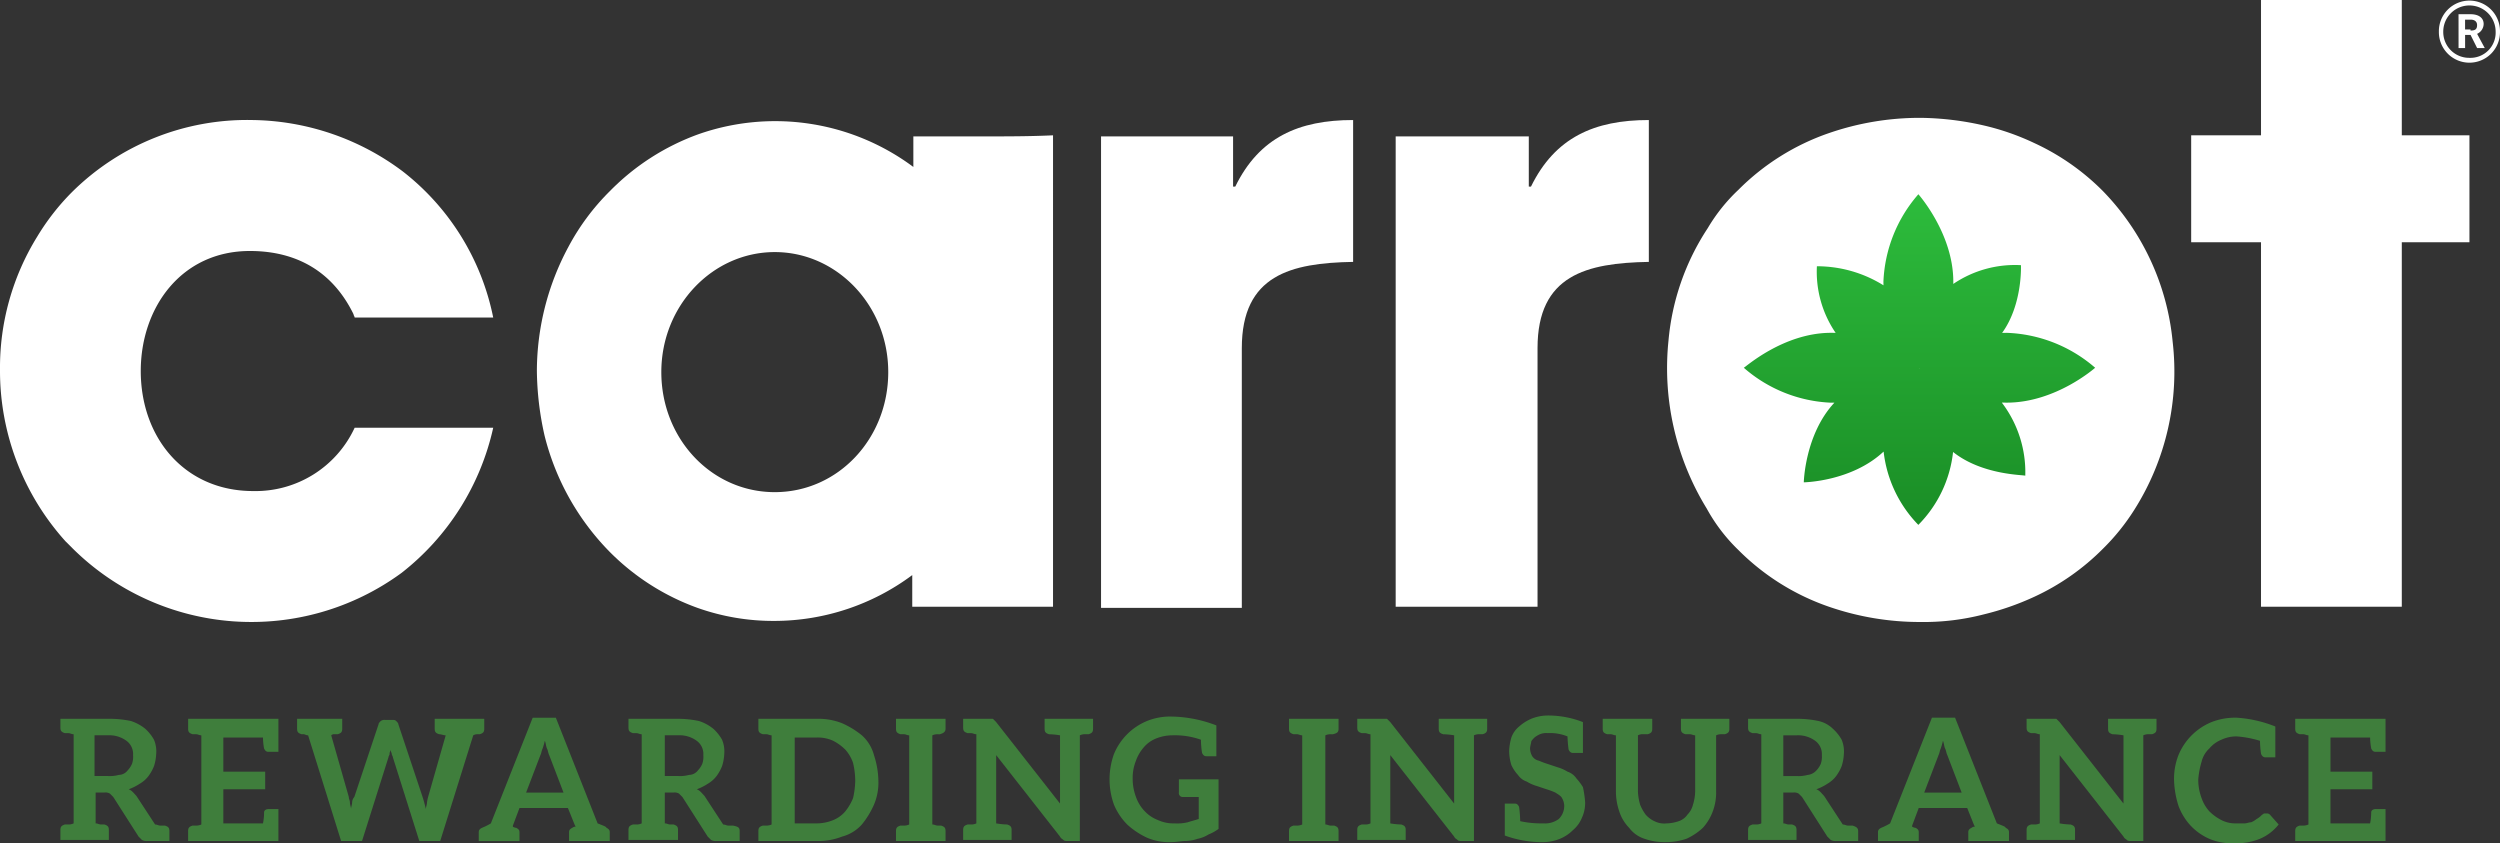 <svg xmlns="http://www.w3.org/2000/svg" xmlns:xlink="http://www.w3.org/1999/xlink" viewBox="-5548.03 255.304 323.895 109.244">
  <rect x="-5548.03" y="255.304" width="323.895" height="109.244" fill="#333333" stroke="none"/>
  <defs>
    <style>
      .cls-1 {
        fill: #fff;
      }

      .cls-2 {
        fill: url(#linear-gradient);
      }

      .cls-3 {
        fill: #3f7e3c;
      }
    </style>
    <linearGradient id="linear-gradient" x1="0.5" x2="0.5" y2="1" gradientUnits="objectBoundingBox">
      <stop offset="0" stop-color="#2dbc3c"/>
      <stop offset="1" stop-color="#1a8d26"/>
    </linearGradient>
  </defs>
  <g id="Group_641" data-name="Group 641" transform="translate(-5547.042 255.404)">
    <g id="Group_116" data-name="Group 116" transform="translate(-0.988 -0.1)">
      <g id="Group_114" data-name="Group 114">
        <path id="Path_353" data-name="Path 353" class="cls-1" d="M107.023,12.979H97.975v3.959A29.977,29.977,0,0,0,70.124,12.7a30.661,30.661,0,0,0-11.452,7.352,29.958,29.958,0,0,0-5.372,7.21,34.084,34.084,0,0,0-4.1,16.117,39.632,39.632,0,0,0,.99,8.341A32.73,32.73,0,0,0,58.531,66.7a30.661,30.661,0,0,0,11.451,7.352,29.345,29.345,0,0,0,10.038,1.7,29.954,29.954,0,0,0,17.813-5.938v4.1h18.238V12.838C113.1,12.979,109.992,12.979,107.023,12.979Zm-27,46.089c-8.2,0-14.7-6.927-14.7-15.551s6.645-15.551,14.7-15.551,14.7,6.927,14.7,15.551S88.22,59.068,80.02,59.068Z" transform="translate(20.357 4.693)"/>
        <path id="Path_354" data-name="Path 354" class="cls-1" d="M9.472,66.462a32.913,32.913,0,0,0,42.554,3.11A32.905,32.905,0,0,0,63.9,50.77H45.947a14.149,14.149,0,0,1-13.148,8.2c-8.907,0-14.562-6.927-14.562-15.551,0-8.2,5.231-15.551,14.138-15.551,6.079,0,10.745,2.686,13.431,8.2,0,.141.141.283.141.424H63.9A31.939,31.939,0,0,0,52.168,17.546,33.1,33.1,0,0,0,32.658,10.9,32.219,32.219,0,0,0,9.331,20.232a30.383,30.383,0,0,0-4.524,5.8A32.276,32.276,0,0,0,0,43.277a33.011,33.011,0,0,0,8.483,22.2Z" transform="translate(0 4.65)"/>
        <path id="Path_355" data-name="Path 355" class="cls-1" d="M100.9,74.1h18.238V40.448c0-9.472,6.362-11.027,14.42-11.169V10.9c-7.069,0-12.158,2.262-15.269,8.624h-.283v-6.5H100.9v43.12C100.9,62.078,100.9,68.016,100.9,74.1Z" transform="translate(41.749 4.651)"/>
        <path id="Path_356" data-name="Path 356" class="cls-1" d="M127.9,73.954h18.379V40.448c0-9.472,6.362-11.027,14.42-11.169V10.9c-7.069,0-12.158,2.262-15.269,8.624h-.283v-6.5H127.9V73.954Z" transform="translate(52.921 4.651)"/>
        <path id="Path_357" data-name="Path 357" class="cls-1" d="M162,66.685a30.638,30.638,0,0,0,11.734,7.352,36.077,36.077,0,0,0,11.876,1.979,31.038,31.038,0,0,0,8.2-.99,35.436,35.436,0,0,0,6.5-2.262,30.572,30.572,0,0,0,8.907-6.221,28.138,28.138,0,0,0,4.1-5.09,33.493,33.493,0,0,0,4.948-21.772,32.381,32.381,0,0,0-9.048-19.51,30.573,30.573,0,0,0-8.907-6.221,32.114,32.114,0,0,0-6.5-2.262,38.294,38.294,0,0,0-8.2-.99,36.077,36.077,0,0,0-11.876,1.979A30.639,30.639,0,0,0,162,20.031a22.563,22.563,0,0,0-3.959,4.948,31.507,31.507,0,0,0-5.09,14.562A34.787,34.787,0,0,0,157.9,61.313,22.5,22.5,0,0,0,162,66.685Z" transform="translate(63.217 4.569)"/>
        <path id="Path_358" data-name="Path 358" class="cls-1" d="M209.848,78.506h18.238V31.286h8.765V17.431h-8.765V-.1H209.848V17.431H200.8V31.286h9.048v47.22Z" transform="translate(83.085 0.1)"/>
      </g>
      <path id="Union_79" data-name="Union 79" class="cls-2" d="M18.117,33.342l-.022.024s0-.007,0-.01c-4.1,3.832-10.182,3.967-10.32,3.967,0,0,.135-6.212,3.967-10.32h-.01L11.741,27q-.215.007-.432.007A18.322,18.322,0,0,1,0,22.478c.14,0,5.088-4.525,11.309-4.525.145,0,.288,0,.431.007l-.007-.007.167.005A14.035,14.035,0,0,1,9.472,9.33,16.273,16.273,0,0,1,18.1,11.8c0-.069-.005-.139-.007-.208l0,0q0-.143,0-.286A18.32,18.32,0,0,1,22.62,0s4.525,5.088,4.525,11.309q0,.144,0,.286l0,0c0,.008,0,.016,0,.024A14.214,14.214,0,0,1,35.91,9.189s.23,5.075-2.434,8.766l.029,0-.013.012q.287-.012.578-.012a18.451,18.451,0,0,1,11.452,4.525S40.432,27,34.07,27q-.291,0-.579-.012L33.5,27l-.065,0a14.88,14.88,0,0,1,3.035,9.473c0-.132-5.513-.018-9.355-3.082a15.83,15.83,0,0,1-4.5,9.444s0,0,0,0A16.2,16.2,0,0,1,18.117,33.342ZM22.782,22.62l-.093-.08,0,.005.07.074Z" transform="translate(225.921 25.166)"/>
    </g>
    <g id="Group_117" data-name="Group 117" transform="translate(314.989 0.041)">
      <path id="Path_375" data-name="Path 375" class="cls-1" d="M223.5,3.959a3.959,3.959,0,1,1,7.917,0,3.959,3.959,0,1,1-7.917,0Zm7.352,0a3.393,3.393,0,1,0-6.786,0,3.349,3.349,0,0,0,3.393,3.393A3.267,3.267,0,0,0,230.852,3.959ZM226.045,1.7H227.6c.99,0,1.7.424,1.7,1.272a1.432,1.432,0,0,1-.848,1.272l.99,1.838h-.99l-.848-1.7h-.707v1.7h-.848ZM227.6,3.817c.566,0,.848-.141.848-.707,0-.424-.283-.707-.848-.707h-.707V3.676h.707Z" transform="translate(-223.5)"/>
    </g>
    <g id="Group_732" data-name="Group 732" transform="translate(6.839 92.599)">
      <path id="Path_1949" data-name="Path 1949" class="cls-3" d="M21.62,79.548v1.284H18.768a1.286,1.286,0,0,1-.713-.143l-.428-.428-3.28-5.135-.428-.428a1.069,1.069,0,0,0-.713-.143H12.064V78.55c.285,0,.428.143.713.143h.428c.428.143.571.285.571.713v1.284H7.5V79.406c0-.428.143-.571.571-.713H8.5a1.551,1.551,0,0,0,.713-.143V67c-.285,0-.428-.143-.713-.143H8.071c-.428-.143-.571-.285-.571-.713V65h6.418a13.127,13.127,0,0,1,2.71.285,5.694,5.694,0,0,1,1.854,1,5.585,5.585,0,0,1,1.141,1.426,3.915,3.915,0,0,1,.285,1.854,6.066,6.066,0,0,1-.285,1.569,5.782,5.782,0,0,1-.713,1.284,3.845,3.845,0,0,1-1.141,1,6.662,6.662,0,0,1-1.426.713c.428.143.713.571,1,.856l2.425,3.708c.285,0,.428.143.713.143h.571C21.478,78.978,21.62,79.12,21.62,79.548ZM16.2,71.7a2.984,2.984,0,0,0,.571-.856,2.781,2.781,0,0,0,.143-1.141,2.119,2.119,0,0,0-.856-1.854,3.777,3.777,0,0,0-2.425-.713H11.922v5.277h1.712a4.4,4.4,0,0,0,1.426-.143A1.482,1.482,0,0,0,16.2,71.7Z" transform="translate(-7.5 -64.572)"/>
      <path id="Path_1950" data-name="Path 1950" class="cls-3" d="M30.8,65v4.279H29.512c-.285,0-.428-.143-.571-.428a8.338,8.338,0,0,1-.143-1.426H23.664v4.422h5.42v2.282h-5.42V78.55H28.8a7.317,7.317,0,0,0,.143-1.426c0-.285.285-.428.571-.428H30.8v4.136H19.1V79.548c0-.428.143-.571.571-.713H20.1a1.551,1.551,0,0,0,.713-.143V67.139c-.285,0-.428-.143-.713-.143h-.428c-.428-.143-.571-.285-.571-.713V65H30.8Z" transform="translate(-2.555 -64.572)"/>
      <path id="Path_1951" data-name="Path 1951" class="cls-3" d="M53.247,65v1.284c0,.428-.143.571-.571.713h-.285a1.078,1.078,0,0,0-.571.143L47.542,80.832h-2.71l-3.423-10.84c0-.143-.143-.285-.143-.428s-.143-.285-.143-.571c0,.143-.143.285-.143.571,0,.143-.143.285-.143.428l-3.423,10.84h-2.71L30.426,67.139c-.285,0-.428-.143-.571-.143h-.285c-.428-.143-.571-.285-.571-.713V65h5.848v1.284c0,.428-.143.571-.571.713h-.428a.524.524,0,0,0-.428.143L35.7,75.127c0,.285.143.428.143.713s.143.571.143.856c0-.285.143-.571.143-.856a1.089,1.089,0,0,1,.285-.713l3.138-9.414c0-.143.143-.285.285-.428a.857.857,0,0,1,.571-.143h.856c.285,0,.428,0,.571.143s.285.285.285.428l3.138,9.414c.143.428.285,1,.428,1.569,0-.285.143-.571.143-.856a6.178,6.178,0,0,1,.143-.713l2.282-7.987c-.285,0-.571-.143-.856-.143-.428-.143-.571-.285-.571-.713V65h6.418Z" transform="translate(1.665 -64.572)"/>
      <path id="Path_1952" data-name="Path 1952" class="cls-3" d="M62.473,79.733v1.141H57.2V79.733c0-.285.143-.428.428-.571a.625.625,0,0,1,.428-.143l-.143-.285L57.053,76.6H50.777l-.856,2.282v.143a1.1,1.1,0,0,0,.428.143c.285.143.428.285.428.571v1.141H45.5V79.733c0-.285.143-.428.428-.571a7.755,7.755,0,0,0,1.141-.571L52.489,64.9h3L60.9,78.592c.713.285,1.141.428,1.141.571C62.33,79.306,62.473,79.448,62.473,79.733ZM51.633,74.6h4.849l-1.854-4.849c-.143-.285-.143-.571-.285-.856s-.143-.713-.285-1a9.086,9.086,0,0,1-.285,1c-.143.285-.143.571-.285.856Z" transform="translate(8.699 -64.615)"/>
      <path id="Path_1953" data-name="Path 1953" class="cls-3" d="M73.506,79.548v1.284h-3a1.286,1.286,0,0,1-.713-.143l-.428-.428-3.28-5.135-.428-.428a1.069,1.069,0,0,0-.713-.143H63.807V78.55c.285,0,.428.143.713.143h.428c.428.143.571.285.571.713v1.284H59.1V79.406c0-.428.143-.571.571-.713H60.1a1.551,1.551,0,0,0,.713-.143V67c-.285,0-.428-.143-.713-.143h-.428c-.428-.143-.571-.285-.571-.713V65h6.418a13.127,13.127,0,0,1,2.71.285,5.694,5.694,0,0,1,1.854,1,5.585,5.585,0,0,1,1.141,1.426,3.915,3.915,0,0,1,.285,1.854,6.066,6.066,0,0,1-.285,1.569,5.782,5.782,0,0,1-.713,1.284,3.845,3.845,0,0,1-1.141,1,6.662,6.662,0,0,1-1.426.713c.428.143.713.571,1,.856l2.425,3.708c.285,0,.428.143.713.143h.571C73.363,78.978,73.506,79.12,73.506,79.548ZM68.086,71.7a2.984,2.984,0,0,0,.571-.856,2.78,2.78,0,0,0,.143-1.141,2.119,2.119,0,0,0-.856-1.854,3.777,3.777,0,0,0-2.425-.713H63.807v5.277h1.712a4.4,4.4,0,0,0,1.426-.143A1.482,1.482,0,0,0,68.086,71.7Z" transform="translate(14.497 -64.572)"/>
      <path id="Path_1954" data-name="Path 1954" class="cls-3" d="M86.447,72.987a7.255,7.255,0,0,1-.571,3.138,11.189,11.189,0,0,1-1.569,2.567,5.234,5.234,0,0,1-2.567,1.569,8.368,8.368,0,0,1-3.28.571H70.9V79.548c0-.428.143-.571.571-.713H71.9a1.551,1.551,0,0,0,.713-.143V67.139c-.285,0-.428-.143-.713-.143h-.428c-.428-.143-.571-.285-.571-.713V65h7.559a8.368,8.368,0,0,1,3.28.571,11.188,11.188,0,0,1,2.567,1.569,5.234,5.234,0,0,1,1.569,2.567A11.234,11.234,0,0,1,86.447,72.987Zm-3,0a9.924,9.924,0,0,0-.285-2.282,4.931,4.931,0,0,0-1-1.712A6.333,6.333,0,0,0,80.6,67.853a4.763,4.763,0,0,0-2.139-.428H75.607V78.55h2.853a5.723,5.723,0,0,0,2.139-.428,4.045,4.045,0,0,0,1.569-1.141,6.742,6.742,0,0,0,1-1.712A11.084,11.084,0,0,0,83.451,72.987Z" transform="translate(19.527 -64.572)"/>
      <path id="Path_1955" data-name="Path 1955" class="cls-3" d="M89.105,67H88.82a1.551,1.551,0,0,0-.713.143V78.692c.285,0,.428.143.713.143h.428c.428.143.571.285.571.713v1.284H83.4V79.548c0-.428.143-.571.571-.713H84.4a1.551,1.551,0,0,0,.713-.143V67.139c-.285,0-.428-.143-.713-.143h-.428c-.428-.143-.571-.285-.571-.713V65h6.418v1.284c0,.428-.285.571-.713.713Z" transform="translate(24.856 -64.572)"/>
      <path id="Path_1956" data-name="Path 1956" class="cls-3" d="M106.33,65v1.284c0,.428-.143.571-.571.713h-.428a1.551,1.551,0,0,0-.713.143V80.832H103.05c-.285,0-.428,0-.571-.143s-.285-.143-.428-.428L93.779,69.707V78.55a9.6,9.6,0,0,0,1.426.143c.428.143.571.285.571.713v1.284H89.5V79.406c0-.428.143-.571.571-.713H90.5a1.551,1.551,0,0,0,.713-.143V67c-.285,0-.428-.143-.713-.143h-.428c-.428-.143-.571-.285-.571-.713V65h3.851l.143.143.285.285,8.273,10.555V67.139A9.606,9.606,0,0,0,100.625,67c-.428-.143-.571-.285-.571-.713V65h6.276Z" transform="translate(27.456 -64.572)"/>
      <path id="Path_1957" data-name="Path 1957" class="cls-3" d="M116.92,72.93v6.418a5.781,5.781,0,0,1-1.284.713,4.271,4.271,0,0,1-1.426.571,5.127,5.127,0,0,1-1.569.285c-.571,0-1.141.143-1.854.143a7.255,7.255,0,0,1-3.138-.571,10.087,10.087,0,0,1-2.567-1.712,8.093,8.093,0,0,1-1.712-2.567,9.717,9.717,0,0,1,0-6.561,7.867,7.867,0,0,1,4.279-4.279,7.927,7.927,0,0,1,3.281-.571h.143a16.829,16.829,0,0,1,5.563,1.141v3.994h-1.284c-.285,0-.428-.143-.571-.428a11.935,11.935,0,0,1-.143-1.712,10.132,10.132,0,0,0-3.708-.571,5.723,5.723,0,0,0-2.139.428,4.045,4.045,0,0,0-1.569,1.141,5.342,5.342,0,0,0-1,1.712,5.913,5.913,0,0,0-.428,2.282,6.663,6.663,0,0,0,.428,2.425,5.033,5.033,0,0,0,1.141,1.854,4.516,4.516,0,0,0,1.712,1.141,4.763,4.763,0,0,0,2.139.428,5.877,5.877,0,0,0,1.712-.143c.428-.143,1-.285,1.426-.428V75.212h-2a.5.5,0,0,1-.571-.571V72.93Z" transform="translate(33.126 -64.657)"/>
      <path id="Path_1958" data-name="Path 1958" class="cls-3" d="M124.805,67h-.285a1.551,1.551,0,0,0-.713.143V78.692c.285,0,.428.143.713.143h.428c.428.143.57.285.57.713v1.284H119.1V79.548c0-.428.143-.571.571-.713h.428a1.551,1.551,0,0,0,.713-.143V67.139c-.285,0-.428-.143-.713-.143h-.428c-.428-.143-.571-.285-.571-.713V65h6.418v1.284c0,.428-.143.571-.713.713Z" transform="translate(40.075 -64.572)"/>
      <path id="Path_1959" data-name="Path 1959" class="cls-3" d="M142.13,65v1.284c0,.428-.143.571-.571.713h-.428a1.551,1.551,0,0,0-.713.143V80.832H138.85c-.285,0-.428,0-.571-.143s-.285-.143-.428-.428l-8.273-10.555V78.55a9.6,9.6,0,0,0,1.426.143c.428.143.571.285.571.713v1.284H125.3V79.406c0-.428.143-.571.57-.713h.428a1.551,1.551,0,0,0,.713-.143V67c-.285,0-.428-.143-.713-.143h-.428c-.428-.143-.57-.285-.57-.713V65h3.851l.143.143.285.285,8.273,10.555V67.139A9.606,9.606,0,0,0,136.425,67c-.428-.143-.57-.285-.57-.713V65h6.276Z" transform="translate(42.718 -64.572)"/>
      <path id="Path_1960" data-name="Path 1960" class="cls-3" d="M149.112,75.968a4.556,4.556,0,0,1-.428,2,4.045,4.045,0,0,1-1.141,1.569,5.129,5.129,0,0,1-1.712,1.141,5.913,5.913,0,0,1-2.282.428h-.285a14.186,14.186,0,0,1-4.564-.856V76.11h1.284c.285,0,.428.143.57.428a15.5,15.5,0,0,1,.143,1.854,12.978,12.978,0,0,0,3,.285,3.018,3.018,0,0,0,2-.571A2.362,2.362,0,0,0,146.4,76.4a2.062,2.062,0,0,0-.285-1c-.143-.285-.428-.428-.856-.713a9.834,9.834,0,0,0-1.141-.428l-1.284-.428a5.066,5.066,0,0,1-1.284-.571,2.218,2.218,0,0,1-1.141-.856,4.978,4.978,0,0,1-.856-1.284,6.331,6.331,0,0,1-.285-1.854,7.159,7.159,0,0,1,.285-1.712,3.261,3.261,0,0,1,1-1.426,5.89,5.89,0,0,1,1.569-1,5.723,5.723,0,0,1,2.139-.428,12.354,12.354,0,0,1,4.564.856v3.994h-1.284c-.285,0-.428-.143-.571-.428a15.02,15.02,0,0,1-.143-1.712,5.959,5.959,0,0,0-2.567-.428,2.115,2.115,0,0,0-1,.143,3.119,3.119,0,0,0-.713.428c-.143.143-.428.428-.428.571s-.143.571-.143.856a2.061,2.061,0,0,0,.285,1,1.31,1.31,0,0,0,.856.571,9.827,9.827,0,0,0,1.141.428l1.284.428a5.066,5.066,0,0,1,1.284.571,2.218,2.218,0,0,1,1.141.856,7.914,7.914,0,0,1,.856,1.141A13.3,13.3,0,0,1,149.112,75.968Z" transform="translate(48.43 -64.7)"/>
      <path id="Path_1961" data-name="Path 1961" class="cls-3" d="M164,65v1.284c0,.428-.143.571-.57.713H163a1.551,1.551,0,0,0-.713.143v7.274a6.909,6.909,0,0,1-.428,2.567,6.585,6.585,0,0,1-1.284,2.139,7.994,7.994,0,0,1-2.139,1.426,8.3,8.3,0,0,1-2.71.428,7.719,7.719,0,0,1-2.71-.428,4,4,0,0,1-2-1.426,5.37,5.37,0,0,1-1.284-2.139,8.076,8.076,0,0,1-.428-2.567V67.139c-.285,0-.428-.143-.713-.143h-.428c-.428-.143-.57-.285-.57-.713V65h6.418v1.284c0,.428-.143.571-.571.713h-.571a1.286,1.286,0,0,0-.713.143v7.274a7.16,7.16,0,0,0,.285,1.712,5.783,5.783,0,0,0,.713,1.284,3.433,3.433,0,0,0,1.141.856,2.822,2.822,0,0,0,1.569.285,5.128,5.128,0,0,0,1.569-.285,2.218,2.218,0,0,0,1.141-.856,2.758,2.758,0,0,0,.713-1.284,6.128,6.128,0,0,0,.285-1.712V67.139c-.285,0-.428-.143-.713-.143H158.3c-.428-.143-.571-.285-.571-.713V65H164Z" transform="translate(52.224 -64.572)"/>
      <path id="Path_1962" data-name="Path 1962" class="cls-3" d="M175.063,79.548v1.284H172.21a1.286,1.286,0,0,1-.713-.143l-.428-.428-3.28-5.135-.428-.428a1.069,1.069,0,0,0-.713-.143h-1.284V78.55c.285,0,.428.143.713.143h.428c.428.143.57.285.57.713v1.284H160.8V79.406c0-.428.143-.571.571-.713h.428a1.551,1.551,0,0,0,.713-.143V67c-.285,0-.428-.143-.713-.143h-.428c-.428-.143-.571-.285-.571-.713V65h6.418a13.127,13.127,0,0,1,2.71.285,3.893,3.893,0,0,1,1.854,1,5.585,5.585,0,0,1,1.141,1.426,3.915,3.915,0,0,1,.285,1.854,6.066,6.066,0,0,1-.285,1.569,5.783,5.783,0,0,1-.713,1.284,3.845,3.845,0,0,1-1.141,1,6.663,6.663,0,0,1-1.426.713c.428.143.713.571,1,.856l2.425,3.708c.285,0,.428.143.713.143h.571C174.778,78.978,175.063,79.12,175.063,79.548Zm-5.42-7.845a2.985,2.985,0,0,0,.571-.856,2.781,2.781,0,0,0,.143-1.141,2.119,2.119,0,0,0-.856-1.854,3.776,3.776,0,0,0-2.425-.713h-1.712v5.277h1.712a4.4,4.4,0,0,0,1.426-.143A1.761,1.761,0,0,0,169.643,71.7Z" transform="translate(57.851 -64.572)"/>
      <path id="Path_1963" data-name="Path 1963" class="cls-3" d="M189.573,79.733v1.141H184.3V79.733c0-.285.143-.428.428-.571a.625.625,0,0,1,.428-.143l-.143-.285-.856-2.139h-6.276l-.856,2.282v.143a1.1,1.1,0,0,0,.428.143c.285.143.428.285.428.571v1.141H172.6V79.733c0-.285.143-.428.428-.571a7.754,7.754,0,0,0,1.141-.571l5.42-13.692h3L188,78.592c.713.285,1.141.428,1.141.571C189.43,79.306,189.573,79.448,189.573,79.733ZM178.59,74.6h4.849l-1.854-4.849c-.143-.285-.143-.571-.285-.856s-.143-.713-.285-1a9.1,9.1,0,0,1-.285,1c-.143.285-.143.571-.285.856Z" transform="translate(62.881 -64.615)"/>
      <path id="Path_1964" data-name="Path 1964" class="cls-3" d="M202.93,65v1.284c0,.428-.143.571-.57.713h-.428a1.551,1.551,0,0,0-.713.143V80.832H199.65c-.285,0-.428,0-.57-.143s-.285-.143-.428-.428l-8.273-10.555V78.55a9.6,9.6,0,0,0,1.426.143c.428.143.57.285.57.713v1.284H186.1V79.406c0-.428.143-.571.571-.713h.428a1.551,1.551,0,0,0,.713-.143V67c-.285,0-.428-.143-.713-.143h-.428c-.428-.143-.571-.285-.571-.713V65h3.851l.143.143.285.285,8.273,10.555V67.139A9.606,9.606,0,0,0,197.225,67c-.428-.143-.57-.285-.57-.713V65h6.276Z" transform="translate(68.636 -64.572)"/>
      <path id="Path_1965" data-name="Path 1965" class="cls-3" d="M210.768,69.607a11.934,11.934,0,0,1-.143-1.712,13.613,13.613,0,0,0-3-.571,4.556,4.556,0,0,0-2,.428,4.046,4.046,0,0,0-1.569,1.141,3.423,3.423,0,0,0-1,1.712,10.812,10.812,0,0,0-.428,2.282,6.663,6.663,0,0,0,.428,2.425,4.932,4.932,0,0,0,1,1.712,6.334,6.334,0,0,0,1.569,1.141,3.948,3.948,0,0,0,1.854.428h1.141c.285,0,.57-.143.856-.143a3.119,3.119,0,0,0,.713-.428,2.505,2.505,0,0,0,.713-.571c.143,0,.143-.143.285-.143h.285a.524.524,0,0,1,.428.143l1.141,1.284a6.147,6.147,0,0,1-2.425,1.854,8.2,8.2,0,0,1-3.423.571,7.255,7.255,0,0,1-3.138-.571,7.458,7.458,0,0,1-2.425-1.712,7.765,7.765,0,0,1-1.569-2.567,12.15,12.15,0,0,1-.57-3.28,8.369,8.369,0,0,1,.57-3.28,7.867,7.867,0,0,1,4.279-4.279,8.368,8.368,0,0,1,3.28-.571,16.147,16.147,0,0,1,4.992,1.141v3.994h-1.284C211.053,70.035,210.91,69.892,210.768,69.607Z" transform="translate(74.349 -64.615)"/>
      <path id="Path_1966" data-name="Path 1966" class="cls-3" d="M222.2,65v4.279h-1.284c-.285,0-.428-.143-.57-.428a8.335,8.335,0,0,1-.143-1.426h-5.135v4.422h5.42v2.282h-5.42V78.55H220.2a7.314,7.314,0,0,0,.143-1.426c0-.285.285-.428.57-.428H222.2v4.136H210.5V79.548c0-.428.143-.571.571-.713h.428a1.551,1.551,0,0,0,.713-.143V67.139c-.285,0-.428-.143-.713-.143h-.428c-.428-.143-.571-.285-.571-.713V65h11.7Z" transform="translate(79.038 -64.572)"/>
    </g>
  </g>
</svg>
